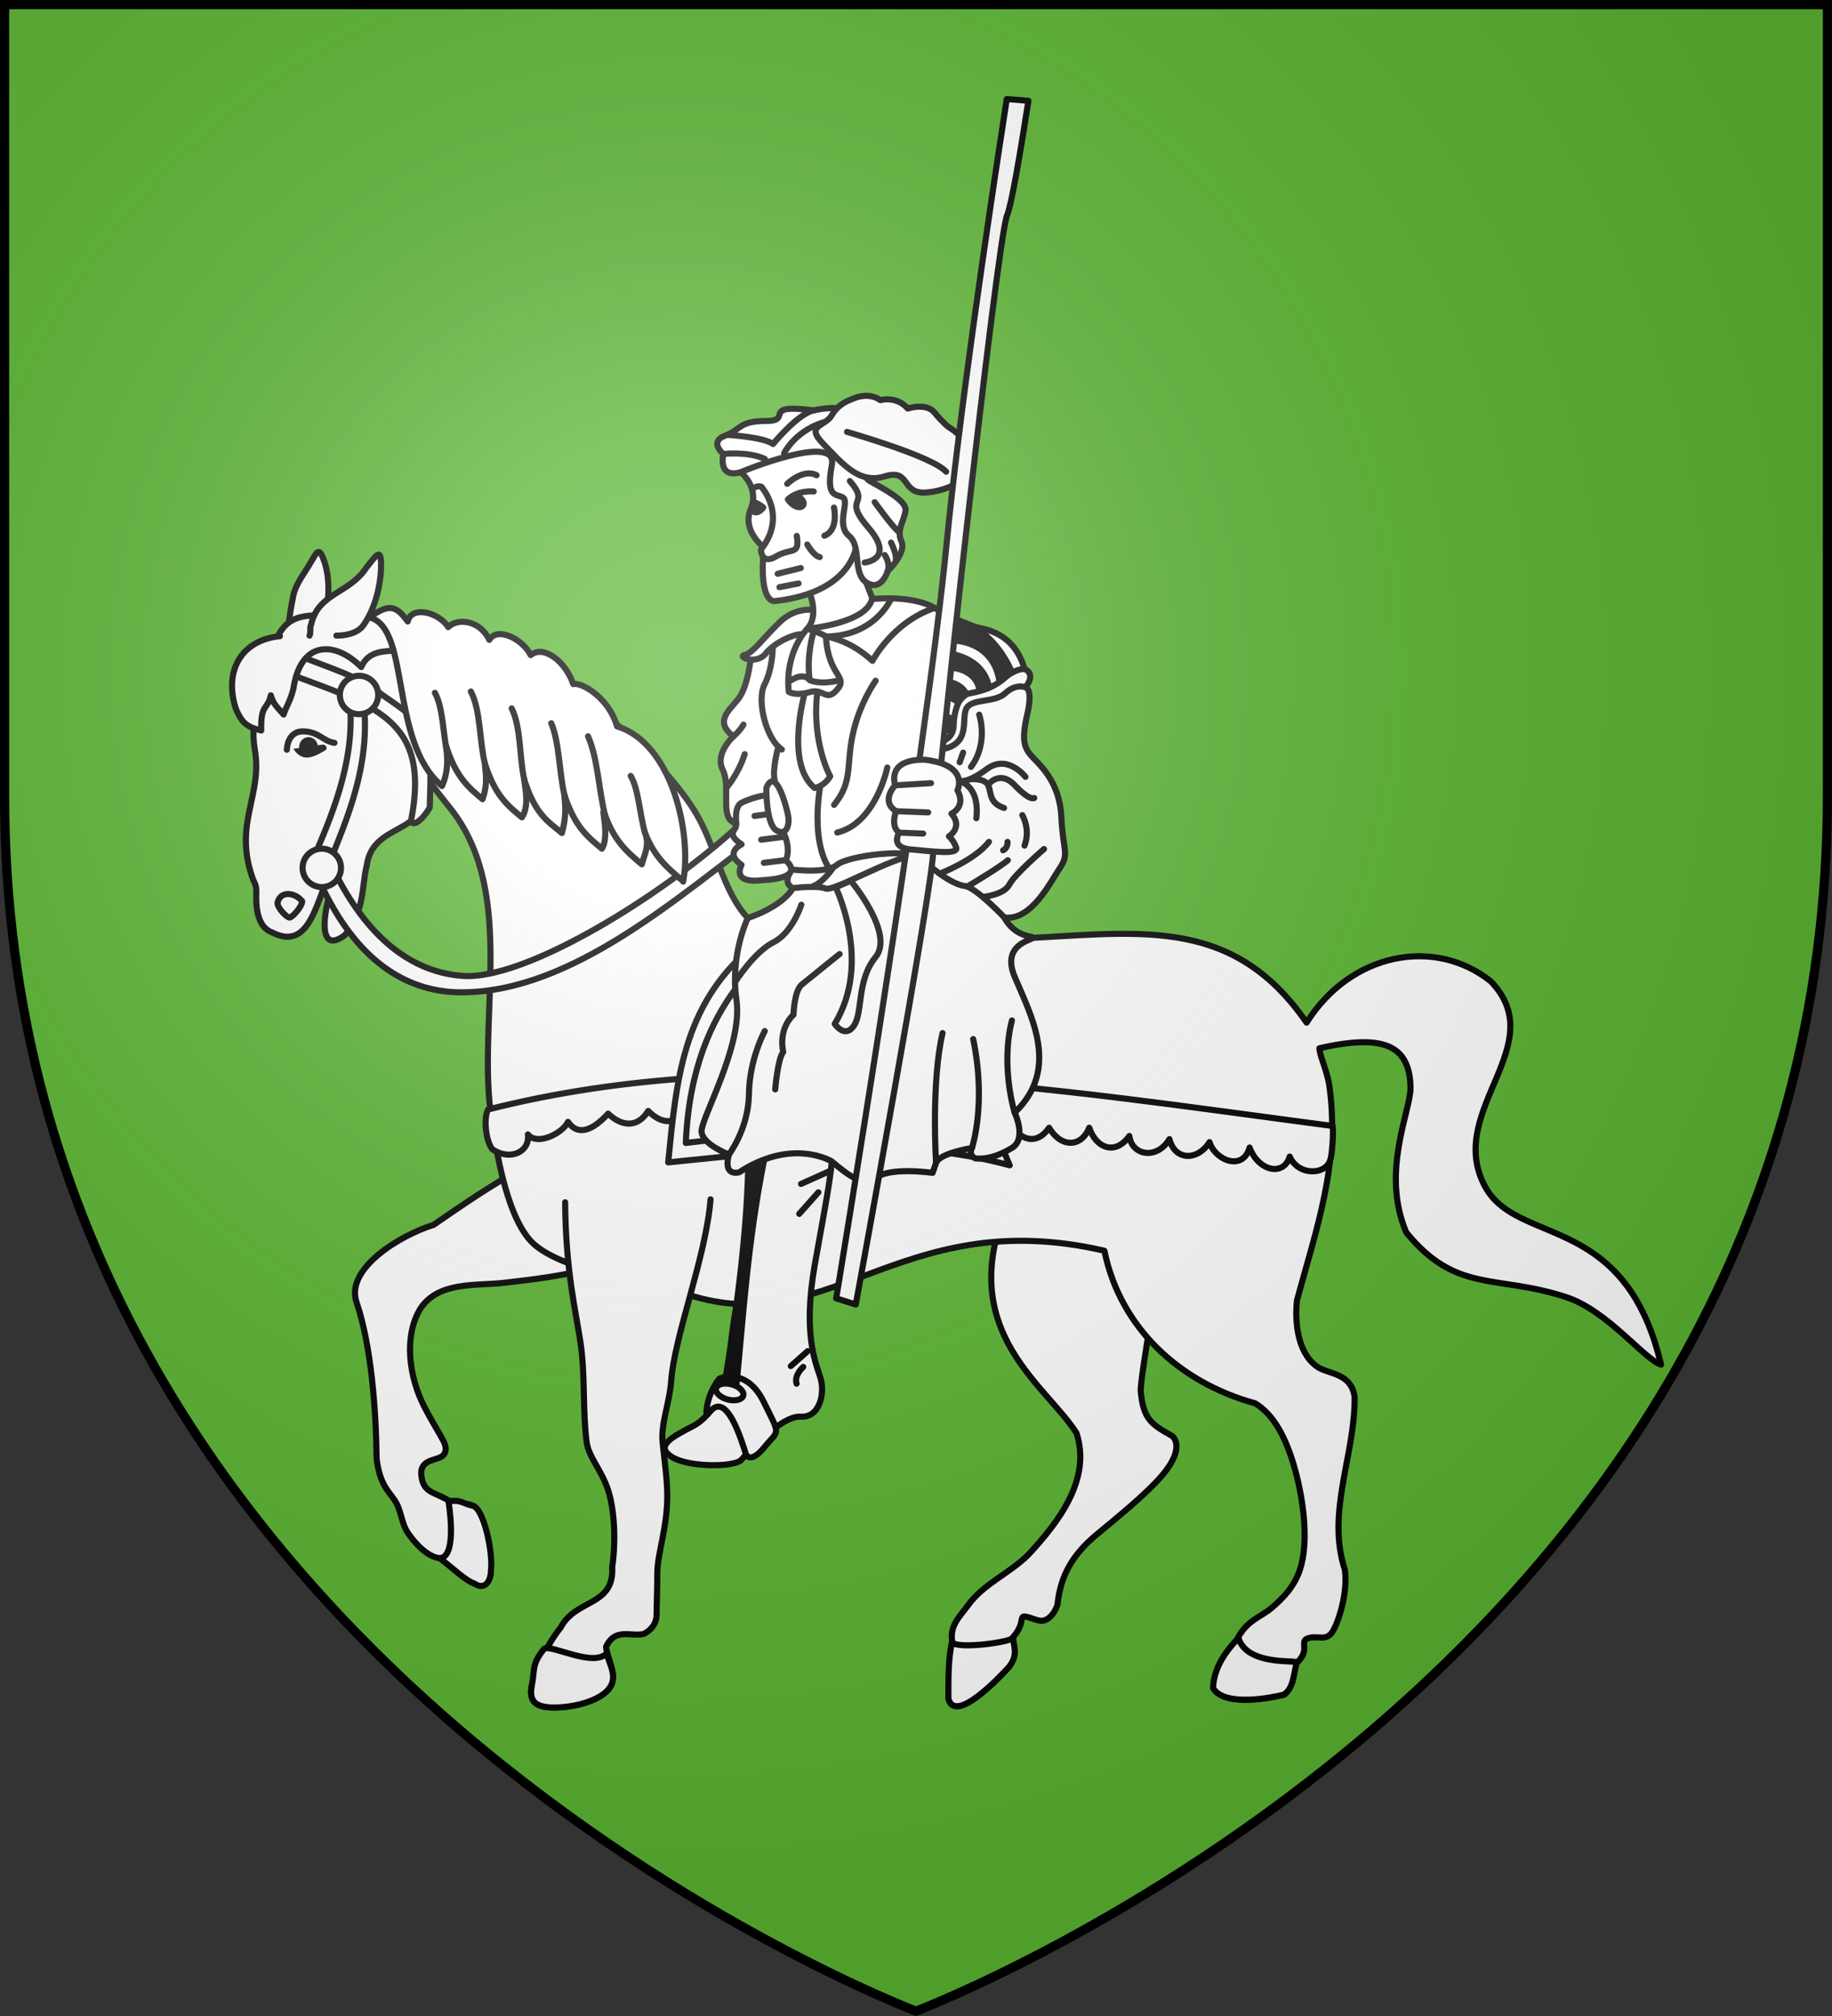 <?xml version="1.0" encoding="UTF-8" standalone="no"?><svg height="660" width="600" xmlns="http://www.w3.org/2000/svg" xmlns:xlink="http://www.w3.org/1999/xlink"><rect width="100%" height="100%" fill="#333333" stroke="none"/><radialGradient id="a" cx="221.445" cy="226.331" gradientTransform="matrix(1.353 0 0 1.349 -77.629 -85.747)" gradientUnits="userSpaceOnUse" r="300"><stop offset="0" stop-color="#fff" stop-opacity=".314"/><stop offset=".19" stop-color="#fff" stop-opacity=".251"/><stop offset=".6" stop-color="#6b6b6b" stop-opacity=".125"/><stop offset="1" stop-opacity=".125"/></radialGradient><path d="m300 658.5s298.5-112.32 298.5-397.772v-259.228h-597v259.228c0 285.452 298.5 397.772 298.5 397.772z" fill="#5ab532" fill-rule="evenodd"/><g stroke="#000" stroke-linecap="round" stroke-linejoin="round" stroke-width="1.972" transform="matrix(1.014 0 0 1.014 -12.45 6.955)"><g fill="#fff" transform="translate(17.661 64.433)"><g fill="#fff"><path d="m318.491 321.761c-13.68 37.511 14.141 54.44 23.801 69.586 4.949 14.978-5.841 28.865-15.505 39.28-6.19 6.194-14.477 9.324-19.64 16.539-2.61 3.567-5.747 6.316-5.003 11.381.891 6.061-1.199 12.309-1.199 18.596 2.183 8.307 16.652-7.01 19.64-10.337 3.101-4.135-1.06-7.015 1.034-9.303 3.204-3.502 2.77-5.79 3.179-6.549.623-1.154 4.135 1.034 6.202 1.034s4.135-2.067 5.168-5.168c.961-9.584 5.021-16.186 12.326-22.394 6.202-5.168 16.539-13.438 21.707-19.64 5.168-6.202 5.168-10.337 3.101-12.404-6.592-3.752-9.433-5.206-10.257-14.648 0-5.168 6.29-41.098 8.358-49.368" fill-rule="evenodd" stroke-width="1.972"/><path d="m186.499 299.203c-14.267-.934-33.47 12.315-51.852 24.976-10.558 3.214-28.592 14.083-24.892 24.913 4.734 13.858 6.329 34.493 6.507 50.65 1.034 8.269 3.83 10.337 5.897 13.438 2.067 3.101 2.067 7.236 4.135 10.337s6.202 7.845 10.337 8.269c5.141.528 8.269 7.236 11.37 8.269s5.168-1.034 5.168-4.135c-2.455-6.466-1.64-15.663-5.829-21.08-1.558-.779-4.501-.74-7.626-1.559-5.024-3.081-8.676-2.43-9.059-8.916 0-4.135 4.135-4.135 6.202-5.168 2.067-1.034 2.067-3.101 1.034-5.168-1.034-2.067-4.248-7.194-6.316-11.329-4.778-9.299-6.691-22.551-1.147-31.542 5.838-8.734 17.605-7.261 26.876-8.269 8.269-1.034 32.317-3.101 42.126-10.969" fill-rule="evenodd" stroke-width="1.972"/><path d="m87.265 139.758c0-6.202.786-12.196 2.067-18.606.81-4.054 3.721-7.431 5.548-10.718 2.207-3.549 2.735-5.783 4.65.038 2.522 8.246.139 15.391.139 23.084" fill-rule="evenodd" stroke-width="1.972"/><path d="m108.882 128.239c-2.067 0-7.146-.885-10.247-.885-3.101 0-7.236 0-10.337 2.067-3.101 2.067-5.168 6.202-7.236 13.438-2.067 7.236-5.892 17.754-4.135 27.909 2.567 14.831-6.948 23.677-.765 41.347.682 1.949 1.368 2.089 1.237 5.355-.149 3.692.23 10.451 4.965 12.218 9.843 5.091 13.089-4.118 16.539-13.551 2.254-6.27 5.253-4.406 2.643 0-2.082 5.657-4.842 21.311 4.324 14.585 2.067-2.067 4.135-6.202 5.168-10.337 1.034-4.135 1.034-8.269 2.067-12.404 1.981-14.105 20.624-9.512 17.573-24.808 1.155-14.532-12.038-19.882 9.01 6.034 21.047 25.917 10.152 64.048 13.026 95.431 2.067 17.573 6.202 38.616 14.472 45.852 8.269 7.236 28.321 11.37 44.86 14.472 49.189 19.707 71.473-28.111 139.272-12.437 5.088 24.859 24.275 42.575 48.677 49.257 5.168 3.101 9.303 9.303 12.404 19.64 3.101 10.337 5.168 24.808 2.067 34.111-1.791 5.372-5.304 9.02-9.148 12.339-4.045 3.308-8.101 3.906-11.433 10.657-4.494 5.571-7.328 11.828-7.328 15.251 3.732 6.073 18.74 3.089 22.838 2.067 3.101-2.067 1.029-7.418 4.135-10.337 4.399-4.135.764-6.74 3.321-7.774 3.031-1.225 5.977 1.034 8.044-2.067 2.067-3.101 5.126-12.9 4.093-20.136-6.116-18.681 3.391-37.124 3.149-55.819-1.034-7.236-7.236-7.236-11.37-9.303-6.644-3.917-8.052-13.651-7.273-21.72 6.185-23.082 14.217-44.735 10.374-70.175-1.034-5.168-3.101-9.303-3.101-11.37 21.025-4.795 29.216-.821 29.429 12.764.113 7.217-9.714 27.169-1.38 46.687 16.212 19.876 28.959 13.438 51.738 20.927 13.31 4.376 25.345 20.26 30.558 21.747-4.713-19.922-13.146-29.976-22.226-36.148-13.917-9.459-29.353-9.798-35.242-22.564-11.377-23.965 22.091-44.647 2.49-65.004-18.064-14.457-45.241-9.354-59.501 13.321-24.669-35.712-55.877-28.653-95.678-27.019-21.707 0-58.668.765-70.039-.269-21.783-.927-22.296-25.762-32.122-41.316-6.082-9.628-15.399-19.164-25.01-27.777-24.094-21.591-55.754-37.378-84.901-34.256z" fill-rule="evenodd" stroke-width="1.972"/><path d="m177.15 316.882c.161 22.26 3.562 35.743 4.962 45.278 1.589 10.817.637 21.48 1.97 32.044.659 5.223 5.168 9.303 7.236 16.539 2.067 7.236 2.067 17.573 1.034 23.775.761 12.931-11.64 10.22-16.636 19.64-4.135 5.168-8.269 13.438-9.303 18.606-1.034 5.168 1.034 7.236 7.236 7.236 6.202 0 14.666-2.067 17.767-6.202 3.101-4.135-1.034-10.337-1.034-13.438 2.984-6.339 8.223-3.06 12.177-4.135 2.067-1.034 4.135-3.101 4.135-6.202 0-3.101.227-7.236.227-13.438 0-6.202 3.215-14.472 3.215-24.808 0-5.21-.817-10.945-1.494-17.205-.667-6.161 2.242-12.83 2.755-20.008 1.034-14.472 11.259-40.172 12.717-58.623" fill-rule="evenodd" stroke-width="1.972"/><path d="m229.871 286.142c2.414 4.306 11.02 5.591 12.95-.188 2.739 4.322 10.318 5.496 12.95.98 1.992 4.854 10.911 4.879 12.583-.444 5.286 5.662 9.4 6.855 13.318.759 2.205 5.159 8.689 5.529 12.215-.137 2.819 6.855 11.539 5.375 14.421 2.254 1.934 5.146 6.255 5.885 12.215 1.531 3.372 5.992 8.817 7.867 12.95 1.913 3.989 6.7 10.458 6.263 12.95 0 2.358 6.96 8.687 8.813 12.95 2.66.846 6.401 8.932 7.758 12.95 1.009 1.809 7.087 9.152 7.04 12.95.973 1.713 5.759 10.716 9.643 12.95 1.76 2.859 7.726 11.062 9.376 12.95 2.907 2.707 6.276 11.764 6.095 13.124.985.441-.923 1.096-7.897.757-10.859-88.99-11.688-184.469-27.754-272.794-5.321-1.517 2.763-.763 10.214 1.376 12.826 6.004 4.016 12.243.616 11.48-4.779 3.056 3.825 11.344-.467 12.95-4.064 3.24 4.773 8.06 2.722 12.95-2.644 4.893 4.59 9.874 4.244 12.95-.884 5.72 5.846 11.063 3.142 12.95-1.826 3.415 6.835 9.65 6.647 12.95.589z" fill-rule="evenodd" stroke-width="1.972"/><path d="m94.586 133.929c.542-1.083-.036-2.539.525-3.603 2.337-10.342 12.436-9.873 17.975-18.532 3.578-4.462 4.747-6.415 4.607.545-.221 5.233-1.739 12.534-5.618 18.116-2.067 3.101-6.745 3.474-8.812 3.474" fill-rule="evenodd" stroke-width="1.972"/><path d="m99.111 170.177c-1.337-.63-2.442-2.569-4.373-2.956-2.17-.435-4.352.14-4.568 2.583.75 1.38 2.078 2.75 4.057 2.487 1.897-.251 4.02-1.685 4.883-2.114z" fill-rule="evenodd" stroke-width="1.972"/><path d="m92.218 219.675c-2.682-3.141-7.197-3.233-7.969.559 0 1.675 2.978 4.71 3.891 4.71.913 0 4.078-3.595 4.078-5.269z" fill-rule="evenodd" stroke-width="1.972"/><path d="m87.265 170.768c.236-4.13 2.545-5.957 5.162-5.934 5.164.044 6.626 3.242 10.223 3.719" fill-rule="evenodd" stroke-width="1.972"/></g><path d="m55.942 333.146c-.525-2.773 1.155-5.478 3.767-6.062 2.612-.584 5.18 1.169 5.758 3.931.578 2.762-1.05 5.501-3.747 6.163-2.719.55-5.253-1.258-5.778-4.032z" fill="#000" stroke-width="4.728" transform="matrix(.417 0 0 .417 68.94 31.334)"/><g fill="#fff" fill-rule="evenodd" stroke-width="2.258" transform="matrix(.874 0 0 .874 77.613 71.089)"><path d="m182.491 187.249c-25.315 21.524-27.507 49.289-30.525 79.236 42.072-4.116 84.143-10.346 126.215 1.082-10.842-24.24-9.837-49.018-8.227-73.824l1.515-9.742-83.331-2.4z"/><path d="m196.44 181.554c-4.342 7.267-35.624 22.953-37.961 77.758 37.521-4.292 71.766-9.537 109.922-.875-9.413-25.026-6.437-47.762-4.528-74.662"/></g><path d="m87.265 145.96c27.026 10.405 46.756 14.168 40.137 47.602.299 2.426 3.712-.053 6.026-4.156.715-24.682.771-25.312-15.153-36.21-7.977-6.492-17.969-8.906-27.181-12.911m16.095 11.877c3.044 19.494-4.721 38.169-10.6 51.99m14.957-51.99c4.012 22.065-5.651 42.543-10.379 54.785.759 1.667 1.541 3.271 2.344 4.811 10.735 20.581 24.829 31.065 40.92 32.05 22.816 1.396 76.775-33.729 98.484-58.301l-.323 11.145c-28.81 21.484-62.931 52.147-98.464 52.445-16.839.141-33.092-8.637-45.208-33.55-1.78-3.659-.774-6.861-2.381-11.251" fill="#fff" fill-rule="evenodd" stroke-width="1.972"/><path d="m85.028 134.115c-12.116 1.181-18.167 10.727-14.302 23.215 2.067 5.168 3.965 6.134 8.269 7.236-.219-8.821 1.997-6.421 3.101-11.37.847 3.068 2.169 3.863 4.135 6.202.847-2.695 2.115-4.183 3.149-8.317 2.339-15.768 13.492-15.47 21.914-6.999 2.449-5.731 8.438-4.872 9.793-5.328" fill="#fff" fill-rule="evenodd" stroke-width="1.972"/><path d="m116.784 153.094c0-3.425-2.777-6.202-6.202-6.202-3.425 0-6.202 2.777-6.202 6.202 0 3.425 2.777 6.202 6.202 6.202 3.425 0 6.202-2.777 6.202-6.202z" fill="#fff" fill-rule="evenodd" stroke-width="1.972"/><path d="m104.753 208.913c0-3.425-2.777-6.202-6.202-6.202-3.425 0-6.202 2.777-6.202 6.202s2.777 6.202 6.202 6.202c3.425 0 6.202-2.777 6.202-6.202z" fill="#fff" fill-rule="evenodd" stroke-width="1.972"/><g fill="#fff" fill-rule="evenodd" stroke-width="2.258" transform="matrix(.87 -.079 .079 .87 68.215 76.245)"><path d="m134.291 112.173c-2.104-11.119-11.872-17.607-14.712-17.007-1.979-8.383-9.435-15.632-14.712-12.116-2.381-6.199-11.319-11.693-14.712-7.001-2.783-7.597-10.996-9.2-14.712-6.059-2.984-5.879-12.879-9.231-14.712-3.434-3.567-5.849-5.835-7.563-13.941-2.788 14.923 5.329 2.995 46.104 21.045 64.518 3.426-6.107 2.932-11.84 2.75-15.155 2.575 12.256 7.017 16.616 11.749 21.348 2.808-6.166 1.849-10.447 2.073-13.004 2.733 12.335 7.09 16.276 11.822 21.008 3.248-4.125 2.093-10.732 2.096-13.988 2.853 13.32 7.369 16.354 12.101 21.087 2.685-7.178 1.986-10.975 2.196-13.975 2.747 12.191 7.269 16.341 12.002 21.074 3.529-4.506.791-16.932 2.205-12.675 2.527 10.309 7.26 15.041 11.992 19.774 1.308-3.765 3.656-6.749 2.16-11.71 2.572 9.343 7.305 14.076 12.037 18.808l.432.651c4.959-17.601.422-51.449-19.161-59.356z"/><path d="m70.587 113.131c-.463-6.723-.036-14.355-2.23-19.4m16.053 27.744c-1.316-8.378.259-19.678-2.775-27.036m16.693 34.056c-1.05-8.824.613-19.164-2.23-26.473m16.527 33.584c-1.163-8.291-.096-19.658-2.453-26.796m16.659 35.195c-1.383-9.73-.739-20.829-3.542-29.153m17.695 37.217c-1.287-7.06-.878-16.227-3.31-21.21"/></g><path d="m139.498 413.485c-.219-.987 3.24 18.026-2.868 18.302 4.135 3.101 8.269 7.236 11.37 8.269 3.292 2.181 5.168-1.034 5.168-4.135.796-5.701-2.214-20.06-5.829-21.08-3.023-.46-3.707-2.157-7.842-1.357zm273.924 52.024c.37-1.035-15.89 1.261-18.799-7.903-6.202 6.202-8.174 12.038-8.174 16.173 3.732 6.073 18.74 3.089 22.838 2.067 3.101-2.067 3.101-6.202 4.135-10.337zm-91.535-8.138c0 1.493-18.557 3.988-19.808 1.469-1.251 5.896-1.136 12.118-1.136 18.303 2.183 8.307 16.652-7.01 19.64-10.337 3.101-4.135 1.304-6.333 1.304-9.434zm-131.124 4.9c-4.114 5.127-18.071-2.791-20.402-1.231-4.135 5.168-2.916 6.555-3.95 11.723-1.034 5.168 1.034 7.236 7.236 7.236 6.202 0 14.666-2.067 17.767-6.202 3.101-4.135-.651-8.425-.651-11.526z" fill="#fff" fill-rule="evenodd" stroke-width="1.972"/><path d="m246.102 334.863c-2.213.905-3.71 2.884-4.918 5.296" fill="#fcef3c" fill-rule="evenodd" stroke-width="1.972"/></g><g><g stroke-width="1.972"><path d="m253.931 370.51s.813 30.934-1.22 34.952c-2.033 4.017-4.879 20.69-4.473 26.917.407 6.227-5.271 17.585-12.027 21.136s-12.507 6.392-7.044 9.943c5.463 3.551 20.413 3.409 22.57.994 2.156-2.415 12.938-14.346 19.12-13.92 6.181.426 7.907-7.528 6.469-12.357s-5.894-13.92-1.869-36.788c4.025-22.868 7.332-37.214 5.031-45.026-2.3-7.812-26.557 14.15-26.557 14.15z" fill="#fff"/><path d="m240.477 448.665c-.431 6.108 4.216-14.042 12.698 13.94 0 0 1.294 3.551 6.038-2.273 4.744-5.824 5.319-3.267-.287-14.63-5.606-11.363-14.304-7.457-14.304-7.457s-3.713 4.312-4.144 10.42z" fill="#fff"/><path d="m280.489 371.132-9.488 4.261m5.606 2.699-6.181 6.96m2.731 44.316-5.463 4.829m4.025.284s-3.019 2.557-2.156 5.397" fill="none"/><path d="m246.074 441.603c4.065-24.779 7.303-49.109 7.857-71.094 0 0 .467-7.707 5.171-3.003-5.475 27.558-6.771 51.005-9.176 75.091z"/><ellipse cx="354.055" cy="363.191" fill="#fff" rx="4.549" ry="2.526" transform="matrix(.966 .259 -.259 .966 0 0)"/><path d="m314.109 189.424s10.063 5.624 14.841 6.528c4.778.904 11.588 3.716 14.231 13.157 0 0 3.964 1.406.305 5.926 0 0 2.541.301.61 8.637-1.931 8.336-1.118 10.947 1.626 13.86 2.745 2.913 8.844 8.336 9.352 19.284.508 10.947 2.643 11.952-.407 16.471-3.05 4.52-9.25 17.275-17.992 16.07 0 0 2.178 4.932 7.929 6.068 5.75 1.136-9.919.426-4.6 13.067 5.319 12.641 14.807 29.686 0 43.89 0 0 4.025 8.38-.863 11.363-4.888 2.983-8.769 3.693-11.788 3.409 0 0-2.368-.864-1.148-3.374 0 0-10.481 1.637-11.588 4.821l-1.118 3.214s-14.536-2.109-18.602 1.908c-4.066 4.017-13.215-5.323-14.333-5.825-1.118-.502-13.013-6.993-29.545 3.731 0 0-5.319 1.633-3.306-5.753 0 0-8.482-3.196-8.841-7.315-.359-4.119 13.441-27.768 11.285-42.54-2.156-14.772 3.666-26.49 3.666-26.49s10.782-3.338 14.591-9.659c0 0-3.386-1.313-.845-5.129-.727 1.18-3.078 2.249-8.859 2.562-10.572 1.306-6.912-4.921-6.912-4.921-5.794-4.017 0-6.629 0-6.629-6.607-4.419.915-5.122-2.948-7.332-3.863-2.21-.508-11.55-3.151-16.773-2.643-5.223 3.456-10.747 3.456-10.747-6.302-4.921-1.321-8.336 1.626-12.153 2.948-3.817 3.863-12.253 3.863-12.253 16.563-24.562 39.433-12.603 59.466-17.074z" fill="#fff"/><path d="m275.481 190.127s-6.062-1.3-11.453 3.955-8.625 9.943-11.213 10.511c-2.588.568 3.738 3.338 6.757-.426 3.019-3.764 9.2-6.321 11.5-6.25 2.3.071 12.794-.852 23.001 8.593 0 0 6.414-12.466 20.035-17.086 0 0-10.267-7.432-38.627.703z" fill="#fff"/><path d="m261.86 202.28s0 6.729-2.643 11.851c-2.643 5.122.508 17.677 5.591 20.991" fill="none"/><path d="m249.154 230.904s2.236-1.908 3.253-3.817m-5.581 20.483s3.751-4.112 5.988-10.942" fill="none"/><path d="m250.12 259.207s-.814-5.604 1.626-6.859c2.44-1.255 9.336-3.651 10.342-1.663 1.006 1.989 2.024 8.413 3.594 12.073 2 4.663.568 8.204.287 8.096 0 0 1.932 1.477 1.867 3.028" fill="none"/><path d="m264.1 255.514-8.122 1.065m9.416 6.747-7.26.923m7.835 6.605-6.972.852" fill="none"/><path d="m259.788 247.56s-.144 11.789 3.306 13.707c3.45 1.918 4.241-2.131 3.738-4.829-.503-2.699-4.025-16.192-7.044-8.877z" fill="#fff"/><path d="m263.69 234.219s-2.105 7.304-1.171 10.997" fill="none"/><path d="m343.486 215.035s-3.05-1.306-6.506 1.908-10.572 1.607-12.503 4.821c-1.931 3.214 1.728 11.45-7.827 13.258m26.531-25.912s-2.846-.201-6.404 2.913c-3.558 3.114-6.912 4.118-11.487 5.022-4.574.904-4.981 9.14-4.981 9.943 0 .803.102 4.419-4.168 5.624" fill="none"/><path d="m281.377 273.288s-3.253 4.821-6.404 5.926m-5.801.577c2.053-.206 7.703-.671 9.766.226 2.541 1.105 21.448-10.144 28.97-10.747m28.767 20.087s-9.25-9.742-12.706-10.144c-3.456-.402-9.657-4.419-13.316-8.537-3.659-4.118-24.701-1.205-28.056 1.707-3.354 2.913-14.333 1.507-14.333 1.507" fill="none"/><path d="m315.837 275.196s11.283-4.319 15.858-10.244m-6.709 14.262s10.165-6.026 12.808-8.336m-7.42 11.751s6.302-.703 7.929-3.917c1.626-3.214 11.182-11.45 11.182-11.45m-5.997-23.301s-5.794-7.533-12.503-2.511c-6.709 5.022-9.151 3.76-9.151 3.76s7.016 1.161 5.796 12.109m-2.303-12.556s4.844-.602 6.064 1.809c1.22 2.41.102 5.725 5.184 7.432m-5.184-7.432s3.659-5.122 8.64.1c4.981 5.223 6.302 4.118 6.302 4.118m-3.863 5.524s2.745 4.52.712 9.843m-5.489-1.205s.203 1.908-1.423 2.712m-7.725-43.79s3.151 9.039-2.643 16.873m-2.541-4.62-1.118 3.113" fill="none"/><path d="m280.157 273.489s-5.994-6.967-2.975-26.498m17.918-34.065s-5.286 7.332-7.42 17.476c-2.135 10.144.102 15.065-5.997 22.598m17.179-12.052s-3.659 17.978-16.162 20.991" fill="none"/><path d="m272.178 217.044s-6.424 22.561 3.208 30.515c0 0 3.091-.497 5.031-3.764 0 0-6.038-10.866-4.169-27.129" fill="#fff"/><path d="m273.013 196.142s-7.332 7.315-5.966 20.382c0 0 2.084 1.42 6.757.071 4.672-1.349 5.247 3.409 8.913-.852 3.666-4.261-3.019-4.403-3.666-17.116-1.15-.923-6.038-2.486-6.038-2.486z" fill="#fff"/><path d="m275.026 197.278s-2.372 7.315-1.222 15.482c0 0-1.725-2.77-5.966 0m5.966 0s3.45 1.633 9.56 0" fill="none"/><path d="m282.19 279.616s11.893 24.105-.305 44.091c0 0 3.253 4.921 6.201.603 2.948-4.319.813-14.563 7.014-22.196 6.201-7.633-8.03-24.607-8.03-24.607z" fill="none"/><path d="m273.588 184.069s3.45 7.67-.575 12.073c0 0 19.623-1.705 20.988-9.943 0 0-5.031-12.357-5.175-15.766z" fill="#fff"/><path d="m289.114 167.664s.072 16.547-26.451 19.53c0 0-5.473 1.45-3.666-17.329 0 0-7.188-5.326-4.241-12.357 2.947-7.031-3.235-11.931-3.235-11.931s16.914-16.932 27.192-9.688c10.279 7.244 10.4 31.775 10.4 31.775z" fill="#fff"/><path d="m258.206 150.335s8.482 9.303-.144 20.24c0 0 0 5.113 4.888 2.202 4.888-2.912 7.691-.142 6.685-6.605" fill="#fff"/><path d="m266.544 149.341s5.175-5.042 9.488-2.77" fill="none"/><path d="m258.206 150.335s-.974-.766-3.059.725" fill="none"/><path d="m255.584 155.342s.809-.243 3.222 1.647c0 0-1.626 2.363-3.252 1.289-1.626-1.074 1.521-2.32 1.521-2.32m18.023-4.132s-5.031-.568-8.338 2.557c3.516 5.021 7.987 1.424 2.582-1.471"/><path d="m281.639 157.011s1.653 7.244-3.091 9.09m-5.535 2.841s2.084 3.693 4.025 4.048m-13.01 9.73 6.182-1.207m-6.757-3.125 7.475-1.847" fill="none"/><path d="m251.522 145.577s-7.146 2.669-5.621-5.868c0 0-4.778-3.917.61-5.926 5.387-2.009 4.269-4.72 13.215-4.72 8.945 0-2.033-5.725 15.349-3.415 0 0 8.03-2.009 11.995.502 3.964 2.511 1.83 19.786 5.997 22.196 4.168 2.41 11.995 6.327 11.69 9.541-.305 3.214-3.05 6.327-1.321 10.044 1.728 3.716-4.473 9.642-4.473 9.642s-1.931 6.629-6.709 3.716c-4.778-2.913-1.525-11.651-5.794-15.166-4.269-3.515.305-11.048-1.931-12.354-2.236-1.306-5.591.201-3.558-10.546 2.033-10.747-29.449 2.353-29.449 2.353z" fill="#fff"/><path d="m245.901 139.709s8.03-.904 13.418 1.607m-11.588-7.734s11.283.703 14.231 2.913c0 0 7.929-9.742 13.113-10.847m-9.555 13.86s3.863-8.135 14.739-10.546" fill="none"/><path d="m294.795 155.276s6.201 8.637 7.827 9.541m-2.541 3.515s1.931 3.817 1.525 5.725m-3.558-1.707s1.931 2.712.915 5.223m-7.42-2.812s10.063-1.004 1.22-11.249c-8.844-10.244 1.118-6.83-5.997-15.065" fill="none"/><path d="m318.581 130.971c10.572 6.428 6.404 15.969 6.404 15.969s-5.692 4.72-13.723 5.223c-8.03.502-4.778-7.834-13.215-5.223s-13.723-4.218-19.822-10.445c-6.099-6.227.61-5.524 2.745-9.341 2.135-3.817 6.201-5.022 6.201-5.022s5.184-2.812 9.454.201c0 0 5.184-1.507 8.844 2.712 0 0 5.896-2.009 8.64 1.306 2.745 3.314 4.473 4.62 4.473 4.62z" fill="#fff"/><path d="m285.85 132.578c.508.201 27.446 7.834 32.02 12.856" fill="none"/><path d="m249.662 310.248s6.302-9.843 12.401-12.856c6.099-3.013 9.047-12.153 9.047-12.153m43.507 83.362s-1.639-25.877 2.098-41.927m9.49 37.106s4.778-14.161.407-35.152m13.392 23.755s-4.65-14.816-.889-29.781m-91.403 43.275s6.325-8.238 6.469-19.53c.144-11.292 5.103-20.311 5.103-20.311m3.378 18.82s.824-10.05 2.603-12.059c0 0-1.881-7.081 3.304-12.052 0 0 .203-7.683 2.643-9.692 2.44-2.009 12.249-9.893 12.249-9.893" fill="none"/><path d="m300.162 186.336s-5.154 12.22-21.111 12.291" fill="none"/><path d="m315.633 228.193s2.948.301 3.964 1.406m-0 0 .203-4.017c-1.321-1.808-4.066-1.004-4.066-1.004l-.102 3.616m2.643-24.105s11.182.703 13.418 10.646l-3.151.904s-.61-6.83-10.673-7.03zm-1.321 9.039s5.387-.1 7.421 4.017l-2.745 2.712s-2.44-2.31-5.387-1.406zm3.151-13.157s12.706-.201 14.943 12.856m0 0 3.863-3.114s-4.574-11.45-14.536-15.266c0 0-8.335-3.013-4.269 5.524"/><path d="m337.454 25.122c-6.531 42.216-15.383 102.487-19.445 143.749-6.848 69.566-35.651 243.452-35.651 243.452l6.325 1.989s25.014-136.072 25.014-146.299 20.701-198.284 23.863-205.386c1.358-3.048 4.145-19.34 6.886-36.943z" fill="#fff"/></g><g stroke-width=".644" transform="matrix(3.081 0 0 3.044 -1906.758 -632.505)"><path d="m719.932 286.126s-3.992-.363-3.234 2.706c0 0-1.584 1.683.099 2.739 0 0-.627 1.617.33 2.277 0 0-1.023 1.584 1.221 1.782 2.244.198 5.015.594 4.751-.198-.264-.792-.759-1.188-.759-1.188s1.518-.957.264-2.409c0 0 1.584-.726.627-2.475 0 0 1.32-2.607-3.3-3.234z" fill="#fff"/><path d="m716.699 288.832 3.761-.231m-3.663 2.97 3.366.132m-3.036 2.145 2.508.099" fill="none"/></g></g></g><path d="m300 658.5s298.5-112.32 298.5-397.772v-259.228h-597v259.228c0 285.452 298.5 397.772 298.5 397.772z" fill="url(#a)" fill-rule="evenodd"/><path d="m300 658.397s-298.5-112.418-298.5-398.119v-258.778h597v258.778c0 285.701-298.5 398.119-298.5 398.119z" fill="none" stroke="#000" stroke-width="3"/></svg>